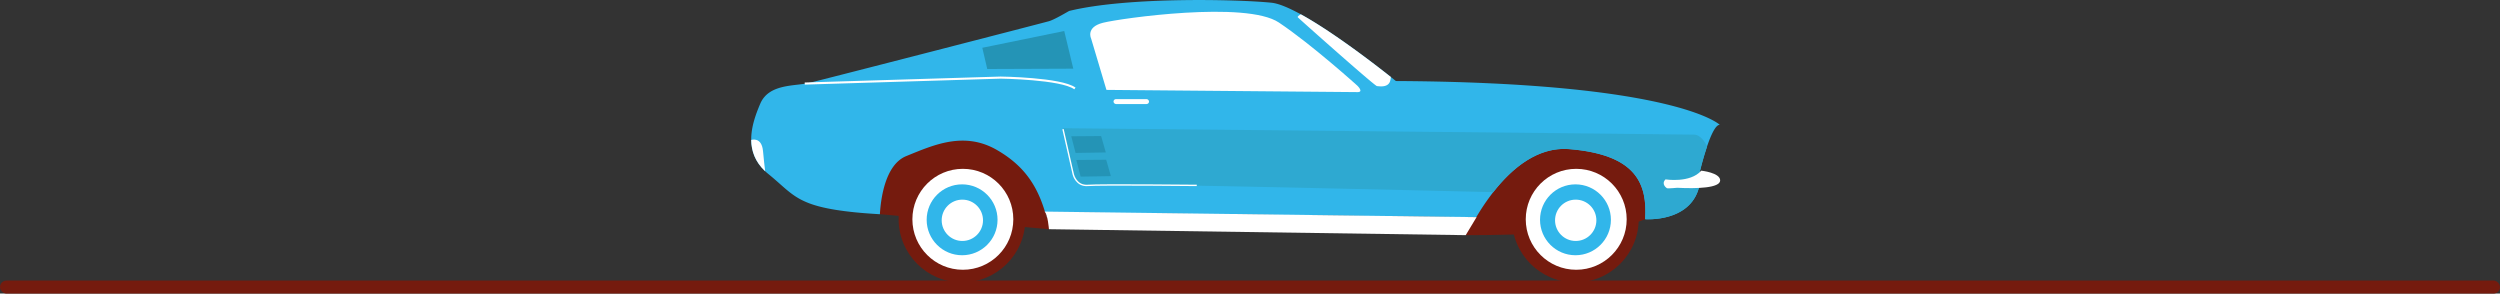 <svg xmlns="http://www.w3.org/2000/svg" viewBox="0 0 2938.59 345.07">
    <rect x="0" y="0" width="2938.59" height="345.07" fill="#333333" stroke="none"/>
    <defs>
        <style>
        .cls-1 {
            fill: #751b0e;
        }

        .cls-2 {
            fill: #fff;
        }

        .cls-3 {
            fill: #31b6ea;
        }

        .cls-4 {
            fill: #2ea9d1;
        }

        .cls-5 {
            fill: #505052;
        }

        .cls-6 {
            fill: #2494b6;
        }

        .cls-7,
        .cls-8 {
            fill: none;
            stroke: #fff;
            stroke-miterlimit: 10;
        }

        .cls-7 {
            stroke-width: 1.64px;
        }

        .cls-8 {
            stroke-width: 2.47px;
        }


         path, circle, polygon, rect{
            animation: bounce .4s linear infinite, clear .5s 4s linear forwards;
        }

        @keyframes clear {
            from{
                transform: translateX(0);
            }
            to{
                transform: translateX(200vw);
            }
        }

        @keyframes bounce {
            0%{
                transform: translateY(0);
            }
            50%{
                transform: translateY(10px);
            }
            100%{
                transform: translateY(0);
            }
        }

        .sol{
            animation: none;
        }

        .roue{
            animation: clear .5s 4s linear forwards;
        }
        </style>
    </defs>
    <g id="Calque_2" data-name="Calque 2">
        <g id="Calque_1-2" data-name="Calque 1">
            <path class="cls-1" d="M1034.23,251.77,1233,269.45s21.31-17.45,21.31-19.57-25.41-100.23-25.41-100.23l-98.12-4.24h-80.47l-44.47,29.65Z" />
            <path class="cls-1" d="M1722.86,276.41s166.81,1,210.87-18.76,3.13-52.94,3.13-52.94l-22.59-35.3h-72s-38.82-1.41-48,.71-50.82,24.7-50.82,24.7L1718,228l-5.64,13.41Z" />
            <rect class="cls-1 sol" y="329.76" width="2938.59" height="15.31" rx="7.65" />
            <circle class="cls-1 roue" cx="1851.71" cy="257.47" r="74.49" />
            <circle class="cls-2 roue" cx="1852.74" cy="257.77" r="59.32" />
            <circle class="cls-3 roue" cx="1851.86" cy="258.36" r="41.66" />
            <circle class="cls-2 roue" cx="1852.15" cy="258.95" r="24.29" />
            <circle class="cls-1 roue" cx="1130.74" cy="257.47" r="74.49" />
            <circle class="cls-2 roue" cx="1131.77" cy="257.77" r="59.32" />
            <circle class="cls-3 roue" cx="1130.89" cy="258.36" r="41.66" />
            <circle class="cls-2 roue" cx="1131.18" cy="258.95" r="24.29" />
            <path class="cls-3" d="M1228.91,251.14l1.53,4.19h-.38C1229.68,253.92,1229.3,252.52,1228.91,251.14Z" />
            <path class="cls-3" d="M2021.47,146.7c-4.93-.14-10.49,12.39-14.94,25.48-4.86,14.26-8.41,29.2-8.41,29.2L1997,220.53c-11,41.19-63.23,37.12-63.23,37.12,2.52-41-9.47-75.8-89.14-82.37-36.93-3.05-67.37,22.39-89.41,50.57a278.1,278.1,0,0,0-20,29.52l-506.76-5.84c-9.86-33.37-26.37-55.68-56.39-73.09-38.68-22.43-74.26-6.19-106.75,7-24.93,10.09-30,50.23-31.07,68.37-10.8-.64-20.71-1.38-29.26-2.24-68.84-7-71.55-20.5-102.1-45.25-1.21-1-2.36-2-3.45-3-11.95-11.15-16.23-23.94-16.42-36.7-.23-15.2,5.34-30.36,10.59-42.67,10.06-23.6,40.22-20.5,56.85-24.37s276.14-70.77,282.71-72.71,22-11.21,23.59-12c69.23-17,200.33-13.53,237.85-9.66,8.51.88,20.68,6.09,34.4,13.63,38.32,21,88.82,60.19,105.87,73.69,3.78,3,5.92,4.72,5.92,4.72C1970.28,97,2021.47,146.7,2021.47,146.7Z" />
            <path class="cls-4" d="M2006.53,172.18c-4.86,14.26-8.41,29.2-8.41,29.2L1997,220.53c-11,41.19-63.23,37.12-63.23,37.12,2.52-41-9.47-75.8-89.14-82.37-36.93-3.05-67.37,22.39-89.41,50.57-84.92-2-418.33-10-450.87-8.61-37.32,1.55-35.2-1.54-35.2-1.54-9.47-6.39-19.33-65-19.33-65s731.52,7.15,741.58,7.54C1999.68,158.58,2005,168.7,2006.53,172.18Z" />
            <path class="cls-5" d="M1228.91,251.14l-.59-1.61h.12C1228.6,250.06,1228.75,250.6,1228.91,251.14Z" />
            <path class="cls-2" d="M1227.88,248.71l507.74,6.53-12.76,21.17-489.9-7S1231.65,252.19,1227.88,248.71Z" />
            <path class="cls-2" d="M899.42,201.28c-11.95-11.15-16.23-23.94-16.42-36.7l.15-.13s12.18-4.06,13.72,13.15C897.74,187.21,898.72,195.68,899.42,201.28Z" />
            <rect class="cls-2" x="1308.85" y="116.49" width="41.77" height="5.8" rx="2.9" />
            <polygon class="cls-6" points="1154.64 56.16 1160.44 81.11 1261.58 80.72 1250.94 36.44 1154.64 56.16" />
            <path class="cls-7" d="M1249.49,151.78l12.18,53.66s3.48,13.64,17.11,12.48,127.92,0,127.92,0" />
            <polygon class="cls-6" points="1259.21 160.19 1264.28 179.77 1299.81 179.19 1294.3 159.91 1259.21 160.19" />
            <polygon class="cls-6" points="1265.15 188.04 1270.23 207.62 1305.76 207.04 1300.25 187.75 1265.15 188.04" />
            <path class="cls-2" d="M1957.71,210.86s29,4.64,42-10.25c0,0,22.24,2.32,22.24,11.41s-27.65,9.86-50.47,8.7c0,0-11.22,1-12,.58S1952.3,216.27,1957.71,210.86Z" />
            <path class="cls-2" d="M1300.54,105.66l-18-60.33s-6.68-13.34,13.92-18.56,168.23-26.11,206.81-.29,92.24,74.25,92.24,74.25,7.83,7.54.29,7.54S1313.59,105.66,1300.54,105.66Z" />
            <path class="cls-2" d="M1634.86,90.5a20.65,20.65,0,0,1-1.24,5.88c-3.09,6.77-12.38,5-15.08,4.84s-91.85-79.48-93-80.83c-.77-.91,1.49-2.34,3.47-3.58C1567.31,37.84,1617.81,77,1634.86,90.5Z" />
            <path class="cls-8" d="M945.9,98.22l230.3-7s71.07.87,87.31,12.76" />
        </g>
    </g>
</svg>